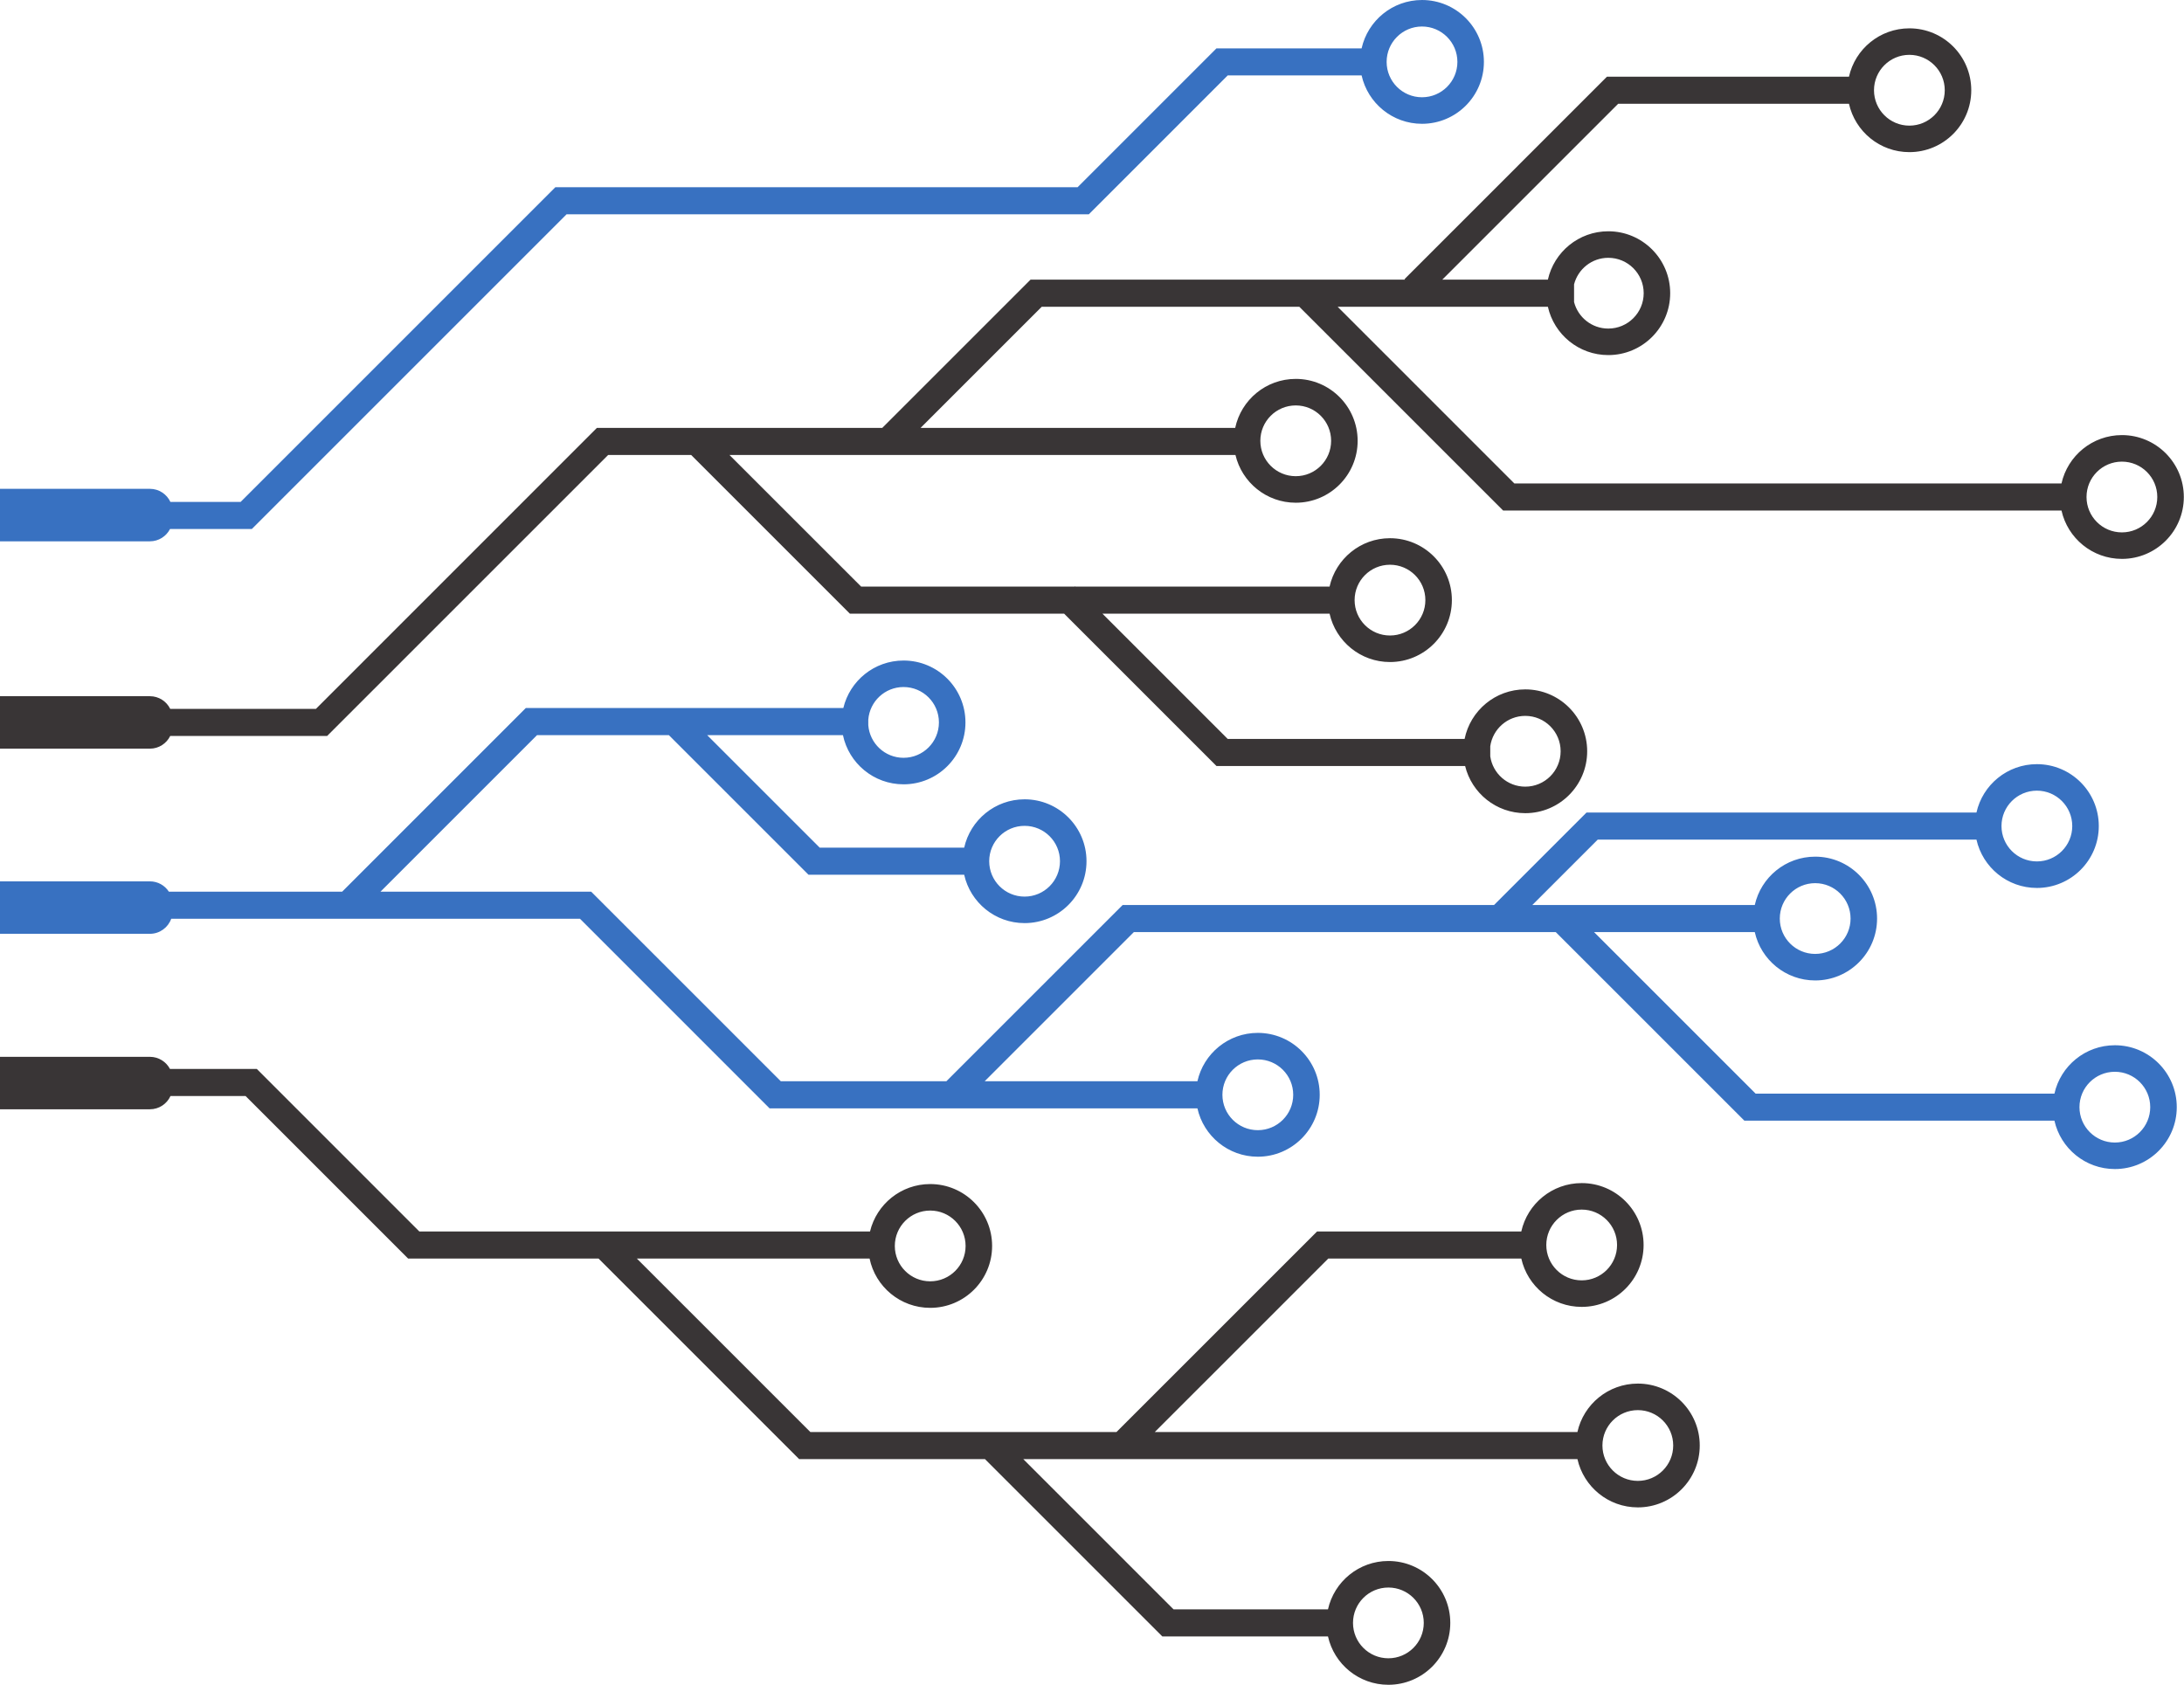 <?xml version="1.0" encoding="UTF-8"?><svg xmlns="http://www.w3.org/2000/svg" xmlns:xlink="http://www.w3.org/1999/xlink" height="558.8" preserveAspectRatio="xMidYMid meet" version="1.0" viewBox="637.9 720.6 724.3 558.8" width="724.3" zoomAndPan="magnify"><g><g id="change1_1"><path d="M 1339.27 1099.551 C 1332.789 1099.551 1327.531 1094.289 1327.531 1087.809 C 1327.531 1081.328 1332.789 1076.078 1339.27 1076.078 C 1345.75 1076.078 1351 1081.328 1351 1087.809 C 1351 1094.289 1345.75 1099.551 1339.27 1099.551 Z M 1055.039 1071.98 C 1061.52 1071.98 1066.781 1077.23 1066.781 1083.711 C 1066.781 1090.199 1061.52 1095.449 1055.039 1095.449 C 1048.559 1095.449 1043.301 1090.199 1043.301 1083.711 C 1043.301 1077.23 1048.559 1071.98 1055.039 1071.98 Z M 925.859 959.281 C 926.336 953.23 931.379 948.469 937.551 948.469 C 944.031 948.469 949.285 953.719 949.285 960.211 C 949.285 966.691 944.031 971.941 937.551 971.941 C 931.379 971.941 926.336 967.18 925.859 961.129 Z M 977.691 994.512 C 984.176 994.512 989.43 999.762 989.43 1006.238 C 989.43 1012.719 984.176 1017.98 977.691 1017.98 C 971.211 1017.98 965.957 1012.719 965.957 1006.238 C 965.957 999.762 971.211 994.512 977.691 994.512 Z M 1313.41 982.84 C 1319.891 982.84 1325.141 988.102 1325.141 994.578 C 1325.141 1001.059 1319.891 1006.309 1313.41 1006.309 C 1306.922 1006.309 1301.672 1001.059 1301.672 994.578 C 1301.672 988.102 1306.922 982.84 1313.41 982.84 Z M 1239.879 1013.52 C 1246.359 1013.52 1251.621 1018.781 1251.621 1025.262 C 1251.621 1031.738 1246.359 1036.988 1239.879 1036.988 C 1233.398 1036.988 1228.148 1031.738 1228.148 1025.262 C 1228.148 1018.781 1233.398 1013.52 1239.879 1013.52 Z M 1339.27 1067.281 C 1329.469 1067.281 1321.281 1074.141 1319.23 1083.32 L 1220.129 1083.32 L 1166.551 1029.75 L 1219.852 1029.75 C 1221.898 1038.93 1230.09 1045.789 1239.879 1045.789 C 1251.219 1045.789 1260.41 1036.602 1260.41 1025.262 C 1260.41 1013.922 1251.219 1004.73 1239.879 1004.73 C 1230.09 1004.73 1221.898 1011.59 1219.852 1020.77 L 1146.078 1020.77 L 1167.781 999.07 L 1293.371 999.07 C 1295.422 1008.25 1303.609 1015.109 1313.41 1015.109 C 1324.75 1015.109 1333.941 1005.922 1333.941 994.578 C 1333.941 983.238 1324.75 974.051 1313.41 974.051 C 1303.609 974.051 1295.422 980.91 1293.371 990.09 L 1164.059 990.09 L 1133.379 1020.77 L 1010.211 1020.77 L 951.758 1079.219 L 896.844 1079.219 L 833.969 1016.352 L 764.074 1016.352 L 816.004 964.422 L 859.719 964.422 L 906.035 1010.73 L 957.66 1010.73 C 959.711 1019.91 967.898 1026.77 977.691 1026.77 C 989.031 1026.77 998.227 1017.578 998.227 1006.238 C 998.227 994.898 989.031 985.711 977.691 985.711 C 967.898 985.711 959.711 992.57 957.66 1001.75 L 909.758 1001.75 L 872.422 964.422 L 917.453 964.422 C 919.395 973.738 927.652 980.738 937.551 980.738 C 948.891 980.738 958.082 971.551 958.082 960.211 C 958.082 948.871 948.891 939.68 937.551 939.68 C 927.855 939.68 919.734 946.398 917.582 955.43 L 812.281 955.43 L 751.367 1016.352 L 693.91 1016.352 C 692.57 1014.281 690.254 1012.922 687.609 1012.922 L 637.863 1012.922 L 637.863 1030.32 L 687.609 1030.32 C 690.871 1030.32 693.645 1028.238 694.684 1025.328 L 830.246 1025.328 L 893.121 1088.211 L 1035.012 1088.211 C 1037.059 1097.379 1045.238 1104.25 1055.039 1104.25 C 1066.379 1104.25 1075.57 1095.051 1075.57 1083.711 C 1075.57 1072.379 1066.379 1063.18 1055.039 1063.18 C 1045.238 1063.18 1037.059 1070.051 1035.012 1079.219 L 964.461 1079.219 L 1013.93 1029.75 L 1153.852 1029.75 L 1216.41 1092.301 L 1319.23 1092.301 C 1321.281 1101.48 1329.469 1108.34 1339.27 1108.34 C 1350.609 1108.34 1359.801 1099.148 1359.801 1087.809 C 1359.801 1076.469 1350.609 1067.281 1339.27 1067.281" fill="#3871c1"/></g><g id="change2_1"><path d="M 1181.07 1211.77 C 1174.59 1211.77 1169.328 1206.512 1169.328 1200.031 C 1169.328 1193.551 1174.59 1188.301 1181.07 1188.301 C 1187.551 1188.301 1192.801 1193.551 1192.801 1200.031 C 1192.801 1206.512 1187.551 1211.77 1181.07 1211.77 Z M 1098.34 1247.141 C 1104.82 1247.141 1110.078 1252.391 1110.078 1258.871 C 1110.078 1265.352 1104.82 1270.609 1098.34 1270.609 C 1091.859 1270.609 1086.609 1265.352 1086.609 1258.871 C 1086.609 1252.391 1091.859 1247.141 1098.34 1247.141 Z M 946.391 1122.109 C 952.871 1122.109 958.129 1127.371 958.129 1133.852 C 958.129 1140.328 952.871 1145.578 946.391 1145.578 C 939.91 1145.578 934.656 1140.328 934.656 1133.852 C 934.656 1127.371 939.91 1122.109 946.391 1122.109 Z M 1162.449 1121.789 C 1168.93 1121.789 1174.18 1127.051 1174.18 1133.531 C 1174.18 1140.012 1168.93 1145.262 1162.449 1145.262 C 1155.969 1145.262 1150.711 1140.012 1150.711 1133.531 C 1150.711 1127.051 1155.969 1121.789 1162.449 1121.789 Z M 1181.07 1179.5 C 1171.27 1179.5 1163.07 1186.371 1161.031 1195.559 L 1020.879 1195.559 L 1078.422 1138.02 L 1142.422 1138.02 C 1144.461 1147.199 1152.648 1154.059 1162.449 1154.059 C 1173.789 1154.059 1182.98 1144.871 1182.98 1133.531 C 1182.98 1122.191 1173.789 1113 1162.449 1113 C 1152.648 1113 1144.461 1119.859 1142.422 1129.039 L 1074.699 1129.039 L 1008.172 1195.559 L 906.641 1195.559 L 849.098 1138.02 L 926.285 1138.02 C 928.211 1147.359 936.48 1154.379 946.391 1154.379 C 957.73 1154.379 966.922 1145.191 966.922 1133.852 C 966.922 1122.512 957.73 1113.32 946.391 1113.32 C 936.711 1113.32 928.602 1120.02 926.434 1129.039 L 776.961 1129.039 L 723.07 1075.141 L 694.266 1075.141 C 693.008 1072.75 690.5 1071.121 687.609 1071.121 L 637.863 1071.121 L 637.863 1088.52 L 687.609 1088.52 C 690.645 1088.52 693.254 1086.719 694.438 1084.129 L 719.352 1084.129 L 773.242 1138.02 L 836.395 1138.02 L 902.918 1204.539 L 964.547 1204.539 L 1023.371 1263.359 L 1078.309 1263.359 C 1080.359 1272.539 1088.551 1279.398 1098.34 1279.398 C 1109.68 1279.398 1118.871 1270.211 1118.871 1258.871 C 1118.871 1247.531 1109.68 1238.34 1098.34 1238.34 C 1088.551 1238.34 1080.359 1245.199 1078.309 1254.379 L 1027.09 1254.379 L 977.25 1204.539 L 1161.039 1204.539 C 1163.09 1213.711 1171.281 1220.559 1181.07 1220.559 C 1192.41 1220.559 1201.602 1211.371 1201.602 1200.031 C 1201.602 1188.691 1192.41 1179.5 1181.07 1179.5" fill="#393536"/></g><g id="change1_2"><path d="M 1109.488 729.391 C 1115.969 729.391 1121.23 734.648 1121.23 741.129 C 1121.23 747.609 1115.969 752.859 1109.488 752.859 C 1103.012 752.859 1097.762 747.609 1097.762 741.129 C 1097.762 734.648 1103.012 729.391 1109.488 729.391 Z M 694.289 896.059 L 721.414 896.059 L 825.801 791.672 L 999.004 791.672 L 1045.051 745.621 L 1089.461 745.621 C 1091.512 754.801 1099.699 761.66 1109.488 761.66 C 1120.828 761.66 1130.02 752.469 1130.02 741.129 C 1130.02 729.789 1120.828 720.602 1109.488 720.602 C 1099.699 720.602 1091.512 727.461 1089.461 736.641 L 1041.328 736.641 L 995.281 782.691 L 822.082 782.691 L 717.691 887.078 L 694.414 887.078 C 693.219 884.512 690.625 882.73 687.609 882.73 L 637.863 882.73 L 637.863 900.141 L 687.609 900.141 C 690.52 900.141 693.039 898.48 694.289 896.059" fill="#3871c1"/></g><g id="change2_2"><path d="M 1271.121 738.789 C 1277.602 738.789 1282.859 744.051 1282.859 750.531 C 1282.859 757.012 1277.602 762.27 1271.121 762.27 C 1264.641 762.27 1259.391 757.012 1259.391 750.531 C 1259.391 744.051 1264.641 738.789 1271.121 738.789 Z M 1159.922 814.91 C 1161.23 809.852 1165.809 806.109 1171.27 806.109 C 1177.75 806.109 1183.012 811.359 1183.012 817.84 C 1183.012 824.328 1177.75 829.578 1171.27 829.578 C 1165.809 829.578 1161.23 825.84 1159.922 820.781 Z M 1341.609 873.711 C 1348.09 873.711 1353.34 878.961 1353.34 885.441 C 1353.34 891.922 1348.09 897.18 1341.609 897.18 C 1335.121 897.18 1329.871 891.922 1329.871 885.441 C 1329.871 878.961 1335.121 873.711 1341.609 873.711 Z M 1067.621 855.07 C 1074.102 855.07 1079.352 860.32 1079.352 866.809 C 1079.352 873.289 1074.102 878.539 1067.621 878.539 C 1061.141 878.539 1055.879 873.289 1055.879 866.809 C 1055.879 860.32 1061.141 855.07 1067.621 855.07 Z M 1098.871 907.91 C 1105.352 907.91 1110.609 913.16 1110.609 919.641 C 1110.609 926.129 1105.352 931.379 1098.871 931.379 C 1092.391 931.379 1087.141 926.129 1087.141 919.641 C 1087.141 913.16 1092.391 907.91 1098.871 907.91 Z M 1132.129 968.102 C 1132.949 962.422 1137.828 958.039 1143.738 958.039 C 1150.219 958.039 1155.469 963.301 1155.469 969.781 C 1155.469 976.262 1150.219 981.512 1143.738 981.512 C 1137.828 981.512 1132.949 977.141 1132.129 971.461 Z M 694.352 964.699 L 746.391 964.699 L 839.582 871.512 L 867.129 871.512 L 919.758 924.141 L 990.809 924.141 L 1041.328 974.66 L 1123.789 974.66 C 1125.98 983.641 1134.078 990.309 1143.738 990.309 C 1155.078 990.309 1164.27 981.121 1164.27 969.781 C 1164.27 958.441 1155.078 949.25 1143.738 949.25 C 1133.801 949.25 1125.52 956.301 1123.621 965.68 L 1045.051 965.68 L 1003.512 924.141 L 1078.84 924.141 C 1080.891 933.309 1089.078 940.18 1098.871 940.18 C 1110.211 940.18 1119.398 930.98 1119.398 919.641 C 1119.398 908.309 1110.211 899.109 1098.871 899.109 C 1089.078 899.109 1080.891 905.98 1078.84 915.148 L 994.531 915.148 L 994.426 915.051 L 994.316 915.148 L 923.48 915.148 L 879.832 871.512 L 1047.629 871.512 C 1049.762 880.578 1057.898 887.34 1067.621 887.34 C 1078.961 887.34 1088.148 878.141 1088.148 866.809 C 1088.148 855.469 1078.961 846.27 1067.621 846.27 C 1057.75 846.27 1049.512 853.238 1047.539 862.52 L 943.199 862.52 L 983.387 822.34 L 1068.801 822.34 L 1136.398 889.93 L 1321.57 889.93 C 1323.621 899.109 1331.809 905.969 1341.609 905.969 C 1352.949 905.969 1362.141 896.781 1362.141 885.441 C 1362.141 874.102 1352.949 864.91 1341.609 864.91 C 1331.809 864.91 1323.621 871.77 1321.57 880.949 L 1140.121 880.949 L 1081.512 822.34 L 1151.238 822.34 C 1153.289 831.512 1161.48 838.371 1171.27 838.371 C 1182.609 838.371 1191.801 829.18 1191.801 817.84 C 1191.801 806.512 1182.609 797.309 1171.27 797.309 C 1161.48 797.309 1153.289 804.172 1151.238 813.352 L 1116.219 813.352 L 1174.551 755.02 L 1251.09 755.02 C 1253.141 764.199 1261.328 771.059 1271.121 771.059 C 1282.461 771.059 1291.648 761.871 1291.648 750.531 C 1291.648 739.191 1282.461 730 1271.121 730 C 1261.328 730 1253.141 736.859 1251.09 746.039 L 1170.828 746.039 L 1103.699 813.172 L 1103.879 813.352 L 979.668 813.352 L 930.496 862.52 L 835.859 862.52 L 742.668 955.719 L 694.352 955.719 C 693.129 953.219 690.574 951.512 687.609 951.512 L 637.863 951.512 L 637.863 968.91 L 687.609 968.91 C 690.574 968.91 693.129 967.191 694.352 964.699" fill="#393536"/></g></g></svg>